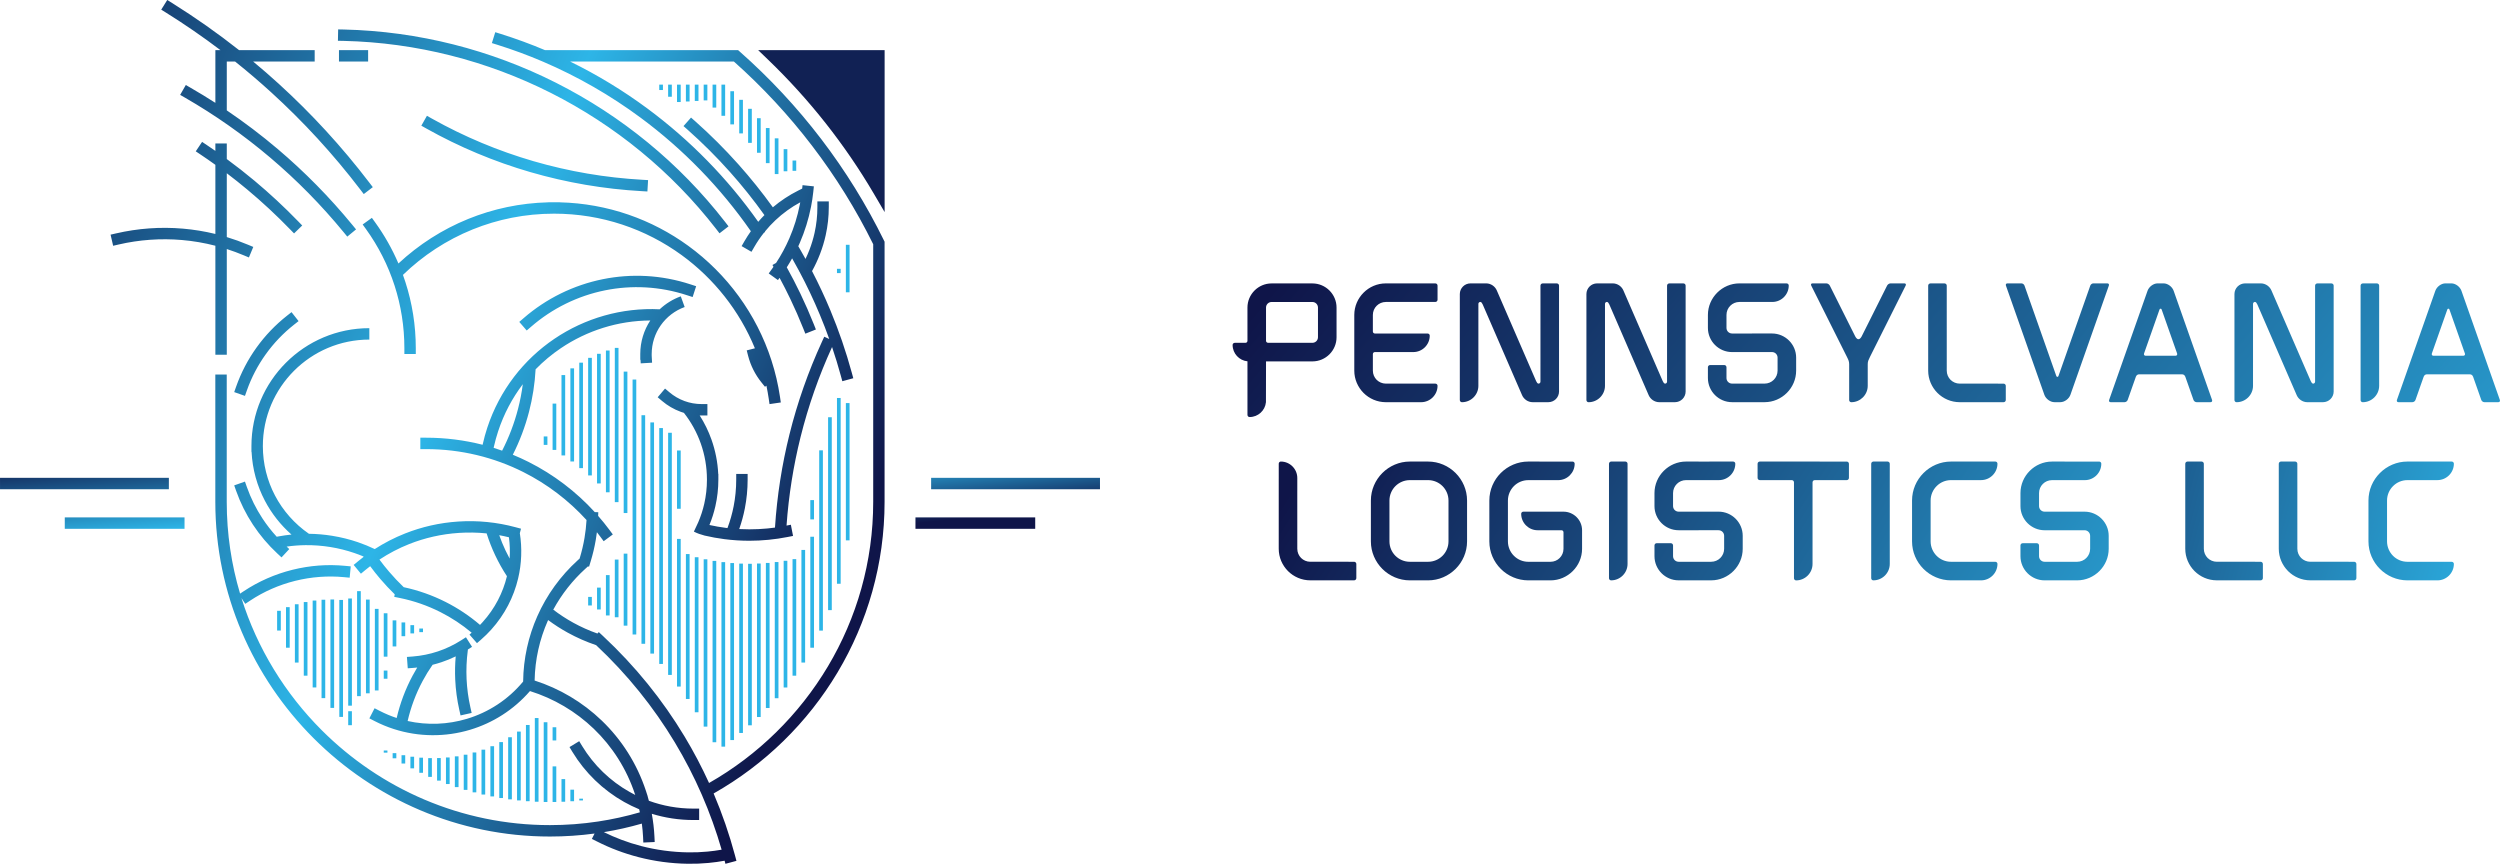 <?xml version="1.0" encoding="UTF-8"?>
<!DOCTYPE svg PUBLIC "-//W3C//DTD SVG 1.1//EN" "http://www.w3.org/Graphics/SVG/1.1/DTD/svg11.dtd">
<!-- Creator: CorelDRAW 2020 (64-Bit) -->
<svg xmlns="http://www.w3.org/2000/svg" xml:space="preserve" width="136.9mm" height="47.3mm" version="1.1" style="shape-rendering:geometricPrecision; text-rendering:geometricPrecision; image-rendering:optimizeQuality; fill-rule:evenodd; clip-rule:evenodd"
viewBox="0 0 15359.22 5306.8"
 xmlns:xlink="http://www.w3.org/1999/xlink"
 xmlns:xodm="http://www.corel.com/coreldraw/odm/2003">
 <defs>
  <style type="text/css">
   <![CDATA[
    .fil6 {fill:#112154}
    .fil5 {fill:#2DB5E7;fill-rule:nonzero}
    .fil2 {fill:url(#id0)}
    .fil3 {fill:url(#id1)}
    .fil0 {fill:url(#id2)}
    .fil4 {fill:url(#id3)}
    .fil1 {fill:url(#id4)}
   ]]>
  </style>
  <linearGradient id="id0" gradientUnits="userSpaceOnUse" x1="15443.83" y1="4692.63" x2="9586.34" y2="-296.77">
   <stop offset="0" style="stop-opacity:1; stop-color:#2DB5E7"/>
   <stop offset="1" style="stop-opacity:1; stop-color:#0F1549"/>
  </linearGradient>
  <linearGradient id="id1" gradientUnits="userSpaceOnUse" x1="5123.79" y1="3632.98" x2="-356.19" y2="1235.64">
   <stop offset="0" style="stop-opacity:1; stop-color:#0F1549"/>
   <stop offset="0.451" style="stop-opacity:1; stop-color:#2DB5E7"/>
   <stop offset="1" style="stop-opacity:1; stop-color:#112154"/>
  </linearGradient>
  <linearGradient id="id2" gradientUnits="userSpaceOnUse" xlink:href="#id0" x1="15502.44" y1="3449.02" x2="11581.98" y2="2438.3">
  </linearGradient>
  <linearGradient id="id3" gradientUnits="userSpaceOnUse" xlink:href="#id1" x1="2463.83" y1="3515.9" x2="2380.74" y2="2642.69">
  </linearGradient>
  <linearGradient id="id4" gradientUnits="userSpaceOnUse" xlink:href="#id0" x1="13468.74" y1="4732.07" x2="8718.29" y2="1751.94">
  </linearGradient>
 </defs>
 <g id="Слой_x0020_1">
  <g id="_1936352746288">
   <path class="fil0" d="M14790.56 3565.6l184.54 0c55.33,0 100.81,-45.43 100.81,-100.92l0 -0.35c-0.18,-7.16 -6.05,-12.8 -13.25,-12.8l-140.78 0 -131.31 -0.04c-34.58,0 -65.99,-14.11 -88.52,-36.64 -22.62,-22.83 -36.79,-54.3 -36.79,-88.79l0 -250.84c0,-34.48 14.17,-65.94 36.79,-88.58 22.53,-22.73 53.94,-36.84 88.52,-36.84l131.31 -0.06 53.22 0c55.33,0 100.81,-45.42 100.81,-100.91l0 -0.35c-0.18,-7.17 -6.05,-12.8 -13.25,-12.8l-140.78 0 -83.02 0 -48.29 0c-65.67,0 -125.58,27 -169,70.48 -43.43,43.21 -70.42,103.17 -70.42,169.05l0 250.84c0,65.9 26.99,125.87 70.31,169.19 43.53,43.36 103.44,70.36 169.11,70.36zm-935.87 -0.17l-9.11 0 -226.06 0c-53.34,0 -101.88,-21.82 -136.95,-56.88 -35.07,-35.4 -56.89,-83.79 -56.89,-136.97l0 -479 0 -14.34 0 -28.99c0,-7.33 6.14,-13.58 13.68,-13.58l86.74 0c7.55,0 13.64,6.25 13.64,13.58l0 28.99 0.06 493.34c0,22.03 8.94,42.03 23.27,56.47 14.5,14.28 34.53,23.27 56.47,23.27l235.17 0 0 0.06 34.21 0c7.33,0 13.59,6.15 13.59,13.7l0 86.74c0,7.54 -6.26,13.62 -13.59,13.62l-34.21 0zm574.49 0l-9.12 0 -226.05 0c-53.35,0 -101.88,-21.82 -136.97,-56.88 -35.07,-35.4 -56.88,-83.79 -56.88,-136.97l0 -479 0 -14.34 0 -28.99c0,-7.33 6.13,-13.58 13.68,-13.58l86.74 0c7.55,0 13.64,6.25 13.64,13.58l0 28.99 0.06 493.34c0,22.03 8.94,42.03 23.27,56.47 14.5,14.28 34.53,23.27 56.47,23.27l235.17 0 0 0.06 34.2 0c7.34,0 13.59,6.15 13.59,13.7l0 86.74c0,7.54 -6.25,13.62 -13.59,13.62l-34.2 0z"/>
   <path class="fil1" d="M12258.9 2835.67l-0.34 0 -140.78 0 -83 0 -48.3 0c-65.66,0 -125.57,27.03 -169.02,70.49 -43.41,43.19 -70.39,103.15 -70.39,169.05l0 250.86c0,65.87 26.98,125.84 70.3,169.18 43.54,43.35 103.45,70.35 169.11,70.35l48.3 0 136.24 0c55.33,0 100.81,-45.43 100.81,-100.91 0,-7.33 -5.94,-13.16 -13.26,-13.16l-140.78 0 -131.3 -0.04c-34.58,0 -66,-14.13 -88.51,-36.64 -22.64,-22.84 -36.79,-54.29 -36.79,-88.77l0 -250.86c0,-34.48 14.15,-65.95 36.79,-88.57 22.51,-22.74 53.93,-36.84 88.51,-36.84l131.3 -0.06 53.24 0c55.33,0 100.81,-45.44 100.81,-100.92 0,-7.21 -5.74,-12.98 -12.92,-13.16zm-661.96 0l-0.35 0 -86.75 0 -0.35 0c-7.37,0.19 -13.33,6.4 -13.33,13.6l0 703.01c0,7.33 5.88,13.26 13.19,13.26 55.49,0 100.86,-45.47 100.86,-100.79l0 -615.48c0,-7.2 -5.91,-13.41 -13.28,-13.6zm-785.15 0l-0.36 0c-7.44,0.18 -13.35,6.26 -13.35,13.7l0 86.73c0,7.56 6.09,13.65 13.71,13.65l104.35 0 67.82 0 24.1 0c7.53,0 13.62,6.1 13.62,13.63l0 26.49 0 66.05 0 496.58c0,7.33 5.82,13.26 13.15,13.26 55.49,0 100.9,-45.47 100.9,-100.79l0 -409.05 0 -66.05 0 -26.49c0,-7.53 6.1,-13.63 13.63,-13.63l91.92 0 0 0.06 104.35 0c7.6,0 13.68,-6.15 13.68,-13.71l0 -86.73c0,-7.55 -6.08,-13.62 -13.68,-13.62l-533.84 -0.08zm-376.11 0l-77.21 0c-53.15,0 -101.51,21.82 -136.91,57.17 -35.14,35.2 -56.93,83.55 -56.93,136.7l0 79.89c0,40.78 16.68,77.88 43.51,104.72 26.83,26.84 63.95,43.54 104.74,43.54l122.8 0 0 -0.04 122.77 0c9.38,0 18,3.87 24.13,10.02 6.15,6.13 10.02,14.75 10.02,24.13l0 79.9c0,22.03 -8.87,42.01 -23.43,56.5 -14.28,14.35 -34.28,23.24 -56.31,23.24l-199.98 0c-9.38,0 -17.98,-3.88 -24.13,-10.02 -6.14,-6.15 -10.03,-14.76 -10.03,-24.16l0 -25.48 0 -40.73c0,-7.54 -6.02,-13.62 -13.68,-13.62l-86.74 0c-7.65,0 -13.68,6.08 -13.68,13.62l0 40.73 0 25.48c0,40.78 16.68,77.93 43.51,104.73 26.83,26.83 63.95,43.54 104.74,43.54l199.98 0c53.12,0 101.51,-21.82 136.89,-57.17 35.14,-35.16 56.96,-83.55 56.96,-136.66l0 -79.9c0,-40.79 -16.71,-77.91 -43.54,-104.74 -26.81,-26.84 -63.95,-43.52 -104.72,-43.52l-122.77 0 0 0.04 -122.8 0c-9.38,0 -17.98,-3.87 -24.13,-10.01 -6.14,-6.15 -10.03,-14.8 -10.03,-24.14l0 -79.89c0,-22.03 8.9,-42.05 23.44,-56.51 14.27,-14.35 34.26,-23.22 56.31,-23.22l77.21 0 124.78 0c55.31,0 100.78,-45.36 100.78,-100.87 0,-7.33 -5.94,-13.18 -13.25,-13.18l-212.31 0.06 0 -0.13zm-449.73 0l-0.35 0 -86.76 0 -0.34 0c-7.39,0.19 -13.34,6.4 -13.34,13.6l0 703.01c0,7.33 5.86,13.26 13.17,13.26 55.52,0 100.88,-45.47 100.88,-100.79l0 -615.48c0,-7.2 -5.9,-13.41 -13.27,-13.6zm-528.24 0l-68.21 0c-65.67,0 -125.58,27.03 -169.12,70.38 -43.31,43.31 -70.3,103.26 -70.3,169.17l0 250.86c0,65.87 26.99,125.84 70.4,169.06 43.44,43.46 103.35,70.46 169.02,70.46l136.39 0c53.16,0 101.51,-21.83 136.91,-57.17 35.15,-35.16 56.97,-83.56 56.97,-136.66l0 -114.07c0,-62.75 -51.46,-114.11 -114.19,-114.11l-83.35 0 -41.96 0 -121.34 0c-7.32,0 -13.25,5.8 -13.25,13.14 0,55.5 45.47,100.93 100.82,100.93l33.77 0.04 41.96 0 50.05 0 21.15 0c6.72,0 12.2,5.49 12.2,12.29l0 24.07 0 77.72c0,22.03 -8.87,42.01 -23.43,56.5 -14.26,14.34 -34.28,23.22 -56.31,23.22l-136.39 0c-34.59,0 -66.01,-14.13 -88.51,-36.86 -22.65,-22.63 -36.8,-54.08 -36.8,-88.55l0 -250.86c0,-34.48 14.15,-65.95 36.8,-88.8 22.49,-22.51 53.92,-36.61 88.51,-36.61l68.21 0 115.77 0c55.32,0 100.82,-45.36 100.82,-100.87 0,-7.33 -5.94,-13.18 -13.26,-13.18l-203.33 0.06 0 -0.13zm-683.95 0l-111.97 0c-65.71,0 -125.53,27.03 -169.18,70.54 -43.31,43.41 -70.31,103.27 -70.31,169.01l0 250.86c0,65.71 27,125.57 70.52,169.21 43.43,43.32 103.25,70.31 168.96,70.31l111.97 0c65.71,0 125.51,-26.99 169.17,-70.51 43.32,-43.44 70.3,-103.3 70.3,-169.01l0 -250.86c0,-65.73 -26.98,-125.6 -70.51,-169.22 -43.44,-43.3 -103.24,-70.32 -168.95,-70.32zm-904.43 0l-0.34 0c-7.17,0.18 -12.8,6.08 -12.8,13.26l0 90.17 -0.06 1.38 0 431.11c0,53.17 21.82,101.57 56.88,136.97 35.08,35.05 83.63,56.87 136.95,56.87l226.08 0 9.1 0 34.22 0c7.32,0 13.56,-6.08 13.56,-13.62l0 -86.74c0,-7.55 -6.25,-13.69 -13.56,-13.69l-34.22 0 0 -0.04 -235.18 0c-21.93,0 -41.96,-9.03 -56.46,-23.28 -14.34,-14.45 -23.27,-34.43 -23.27,-56.47l-0.06 -356.08 0.06 0 0 -25.8 0 -29.26 0 -23.98c0,-55.33 -45.42,-100.81 -100.92,-100.81zm4814.88 422.08l-122.78 0c-40.77,0 -77.88,-16.72 -104.72,-43.54 -26.84,-26.84 -43.54,-63.95 -43.54,-104.73l0 -79.88c0,-53.15 21.82,-101.51 56.96,-136.71 35.41,-35.34 83.77,-57.17 136.89,-57.17l77.2 0 0 0.11 212.34 -0.06c7.34,0 13.27,5.88 13.27,13.22 0,55.48 -45.49,100.84 -100.83,100.84l-124.78 0 -77.2 0c-22.03,0 -42.03,8.91 -56.28,23.22 -14.56,14.5 -23.46,34.51 -23.46,56.55l0 79.88c0,9.36 3.89,17.98 10.04,24.13 6.14,6.14 14.76,10.03 24.11,10.03l122.78 0 0 -0.06 122.81 0c40.77,0 77.9,16.69 104.72,43.53 26.84,26.83 43.54,63.94 43.54,104.74l0 79.9c0,53.1 -21.82,101.5 -56.96,136.66 -35.4,35.34 -83.76,57.17 -136.91,57.17l-199.98 0c-40.77,0 -77.88,-16.72 -104.72,-43.54 -26.84,-26.84 -43.54,-63.95 -43.54,-104.73l0 -25.49 0 -40.71c0,-7.55 6.04,-13.63 13.68,-13.63l86.75 0c7.64,0 13.69,6.08 13.69,13.63l0 40.71 0 25.49c0,9.39 3.89,18.01 10.04,24.16 6.14,6.13 14.76,10.01 24.11,10.01l199.98 0c22.05,0 42.04,-8.89 56.31,-23.22 14.54,-14.5 23.46,-34.47 23.46,-56.5l0 -79.9c0,-9.38 -3.9,-18.01 -10.05,-24.14 -6.15,-6.15 -14.75,-10.02 -24.11,-10.02l-122.81 0 0 0.06zm-3785.09 68.33l0 -250.86c0,-34.58 -14.05,-66.05 -36.69,-88.72 -22.66,-22.63 -54.13,-36.69 -88.67,-36.69l-111.97 0c-34.59,0 -66,14.06 -88.69,36.69 -22.61,22.67 -36.69,54.14 -36.69,88.72l0 250.86c0,34.58 14.08,66.05 36.69,88.71 22.69,22.63 54.1,36.7 88.69,36.7l111.97 0c34.53,0 66,-14.07 88.67,-36.7 22.64,-22.66 36.69,-54.13 36.69,-88.71l0 0z"/>
   <path class="fil2" d="M8460.6 2163.04l222.5 0c55.33,0 100.81,-45.36 100.81,-100.85 0,-7.34 -5.92,-13.21 -13.26,-13.21l-306.06 0 -17.89 0c-6.73,0 -12.23,-5.5 -12.23,-12.29l0 -30.43 0 -71.34c0,-22.03 8.94,-42.03 23.38,-56.35 14.39,-14.39 34.43,-23.38 56.37,-23.38l304.02 -0.06c7.54,0 13.62,-6.08 13.62,-13.63l0 -86.79c0,-7.54 -6.08,-13.63 -13.62,-13.63l-304.02 0c-53.34,0 -101.88,21.82 -136.97,57.11 -35.06,35.2 -56.89,83.56 -56.89,136.74l0 342.22c0,53.18 21.83,101.56 56.89,136.95 35.08,35.07 83.63,56.88 136.97,56.88l95.1 0 121.74 0c55.33,0 100.81,-45.35 100.81,-100.84 0,-7.34 -5.92,-13.21 -13.25,-13.21l-162.49 0 0 -0.06 -141.9 0c-21.93,0 -41.97,-8.99 -56.47,-23.27 -14.34,-14.44 -23.28,-34.43 -23.28,-56.47l0 -67.24 0 -34.53c0,-6.79 5.5,-12.29 12.23,-12.29l13.91 0 0 -0.06zm6600.08 -422.02l-36.96 0c-25.16,0 -52.8,20.32 -61.64,45.47l-236.07 670.76c-2.6,7.39 1.34,13.58 8.89,13.58l86.74 0c7.55,0 15.83,-6.18 18.42,-13.58l41.38 -117.56 0.06 0 8.45 -24.09 0.45 -1.23c4.62,-11.85 12.97,-14.38 20.14,-14.55l0.7 0 21.18 0 109.8 0 109.8 0 21.17 0 0.68 0c7.18,0.17 15.52,2.7 20.15,14.55l0.44 1.23 8.46 24.09 0.04 0 41.39 117.56c2.58,7.39 10.88,13.58 18.42,13.58l86.75 0c7.53,0 11.47,-6.18 8.89,-13.58l-236.09 -670.76c-8.83,-25.15 -36.47,-45.47 -61.64,-45.47zm-1768.16 0l-36.96 0c-25.16,0 -52.81,20.32 -61.64,45.47l-236.08 670.76c-2.59,7.39 1.35,13.58 8.89,13.58l86.74 0c7.55,0 15.84,-6.18 18.42,-13.58l41.39 -117.56 0.06 0 8.45 -24.09 0.44 -1.23c4.63,-11.85 12.97,-14.38 20.15,-14.55l0.7 0 21.18 0 109.79 0 109.8 0 21.17 0 0.7 0c7.17,0.17 15.52,2.7 20.15,14.55l0.44 1.23 8.46 24.09 0.06 0 41.37 117.56c2.59,7.39 10.89,13.58 18.42,13.58l86.75 0c7.54,0 11.48,-6.18 8.9,-13.58l-236.09 -670.76c-8.84,-25.15 -36.47,-45.47 -61.64,-45.47zm-344.84 0l-87.44 0c-7.44,0.2 -15.52,6.32 -18.07,13.59l-195.56 555.57c-1.13,2.96 -3.13,5.33 -6.57,5.33 -3.44,0 -5.44,-2.37 -6.57,-5.33l-195.56 -555.57c-2.55,-7.27 -10.64,-13.38 -18.07,-13.59l-87.44 0c-7.32,0.2 -11.08,6.32 -8.55,13.59l236.09 670.75c8.84,25.16 36.49,45.47 61.63,45.47l18.49 0 18.48 0c25.15,0 52.8,-20.31 61.63,-45.47l236.09 -670.75c2.55,-7.27 -1.22,-13.38 -8.54,-13.59zm-5374.88 378.04l0 0.35c0,52.26 40.31,95.58 91.21,100.41l0 75.17 0 162.87 0 13.13 0 77.97c0,7.32 5.82,13.25 13.15,13.25 52.26,0 95.59,-40.31 100.42,-91.22 0,-83.55 0.48,-167.11 0.48,-250.67l66.12 0 62.65 0 37.89 0 86.4 0 31.95 0c40.79,0 77.91,-16.71 104.74,-43.54 26.83,-26.83 43.53,-63.94 43.53,-104.72l0 -182.54c0,-40.78 -16.71,-77.91 -43.53,-104.73 -26.84,-26.83 -63.95,-43.53 -104.74,-43.53l-31.95 0 -86.4 0 -14.13 0 -86.41 0 -31.95 0c-40.79,0 -77.91,16.71 -104.73,43.53 -26.84,26.83 -43.54,63.95 -43.54,104.73l0 142.82 0.06 61.64c0,6.79 -5.49,12.29 -12.23,12.29l-20.31 0 -45.42 0c-7.2,0 -13.07,5.63 -13.26,12.8zm371.92 -12.86l86.4 0 31.95 0c9.39,0 18,-3.88 24.14,-10.02 6.15,-6.15 10.02,-14.76 10.02,-24.13l0 -182.54c0,-9.37 -3.87,-18 -10.02,-24.13 -6.15,-6.15 -14.75,-10.02 -24.14,-10.02l-31.95 0 -86.4 0 -14.13 0 -86.41 0 -31.95 0c-9.37,0 -18,3.87 -24.14,10.02 -6.13,6.14 -10.02,14.76 -10.02,24.13l0 142.82 0 31.03 0 30.38c0,6.8 5.5,12.29 12.23,12.29l20.32 0 33.57 0.17 62.65 0 37.89 0zm5897.23 264.1c0,55.33 -45.42,100.81 -100.91,100.81 -7.34,0 -13.15,-5.94 -13.15,-13.25l0 -294.77 0 -356.62c0,-17.93 7.54,-34.48 19.23,-46.16 11.69,-11.7 28.24,-19.24 46.18,-19.24l48.7 0 6.57 0 42.13 0c13.95,0 27.96,5.02 39.05,12.55l0.48 0.43c10.46,7.28 19.61,18.05 24.79,30.17l139.58 321.8 99.19 228.61c0.98,2.15 2,4.53 2.96,6.73 3.83,8.29 7.98,15.03 13.96,15.52l1.94 0c5.98,-0.59 10.66,-5.72 10.66,-11.8l0 -14.01c0,-158.66 0.06,-317.33 0.06,-475.94l0 -100.31c0,-7.34 6.15,-13.58 13.69,-13.58l86.74 0c7.55,0 13.63,6.24 13.63,13.58l0 100.31 0 193.85 0 356.62c0,17.94 -7.54,34.48 -19.23,46.16 -11.69,11.7 -28.24,19.23 -46.18,19.23l-48.7 0 -6.57 0 -42.13 0c-13.95,0 -27.96,-5 -39.05,-12.54l-0.48 -0.43c-10.46,-7.28 -19.61,-18.05 -24.79,-30.17l-139.58 -321.82 -99.19 -228.59c-0.98,-2.15 -2,-4.52 -2.96,-6.73 -3.83,-8.29 -7.98,-15.03 -13.96,-15.52l-1.94 0c-5.98,0.59 -10.66,5.72 -10.66,11.8l0 14.01c0,163.13 -0.06,326.21 -0.06,489.3zm674.58 -629.06l86.74 0c7.55,0 13.63,6.24 13.63,13.58l0 615.48c0,55.33 -45.37,100.81 -100.86,100.81 -7.32,0 -13.21,-5.94 -13.21,-13.25l0 -703.04c0,-7.34 6.15,-13.58 13.7,-13.58zm525.67 444.46l72.2 0 19.81 0c7.38,0 12.24,-6.46 9.59,-13.95l-7.76 -22.03 -87.28 -248.05c-1.13,-2.95 -3.12,-5.34 -6.56,-5.34 -3.46,0 -5.44,2.39 -6.57,5.34l-87.29 248.05 -7.75 22.03c-2.64,7.48 2.21,13.95 9.59,13.95l19.81 0 72.21 0zm-5181.65 184.59c0,55.33 -45.42,100.81 -100.91,100.81 -7.34,0 -13.15,-5.94 -13.15,-13.25l0 -294.77 0 -356.62c0,-17.93 7.54,-34.48 19.23,-46.16 11.69,-11.7 28.24,-19.24 46.18,-19.24l48.7 0 6.57 0 42.13 0c13.95,0 27.96,5.02 39.05,12.55l0.48 0.43c10.46,7.28 19.61,18.05 24.77,30.17l139.6 321.8 99.19 228.61c0.98,2.15 2,4.53 2.95,6.73 3.84,8.29 7.99,15.03 13.97,15.52l1.94 0c5.97,-0.59 10.66,-5.72 10.66,-11.8l0 -14.01c0,-158.66 0.06,-317.33 0.06,-475.94l0 -100.31c0,-7.34 6.15,-13.58 13.69,-13.58l86.74 0c7.55,0 13.63,6.24 13.63,13.58l0 100.31 0 193.85 0 356.62c0,17.94 -7.55,34.48 -19.23,46.16 -11.7,11.7 -28.24,19.23 -46.18,19.23l-48.7 0 -6.57 0 -42.13 0c-13.95,0 -27.96,-5 -39.05,-12.54l-0.48 -0.43c-10.46,-7.28 -19.62,-18.05 -24.79,-30.17l-139.58 -321.82 -99.19 -228.59c-0.98,-2.15 -2,-4.52 -2.96,-6.73 -3.83,-8.29 -7.98,-15.03 -13.96,-15.52l-1.94 0c-5.98,0.59 -10.66,5.72 -10.66,11.8l0 14.01c0,163.13 -0.06,326.21 -0.06,489.3zm3413.48 -184.59l-72.19 0 -19.84 0c-7.38,0 -12.23,-6.46 -9.59,-13.95l7.76 -22.03 87.28 -248.05c1.13,-2.95 3.13,-5.34 6.57,-5.34 3.44,0 5.44,2.39 6.57,5.34l87.28 248.05 7.75 22.03c2.65,7.48 -2.21,13.95 -9.58,13.95l-19.82 0 -72.2 0zm-998.81 285.27l-9.11 0 -226.06 0c-53.34,0 -101.88,-21.81 -136.95,-56.88 -35.07,-35.4 -56.88,-83.77 -56.88,-136.95l0 -479.01 0 -14.34 0 -28.98c0,-7.34 6.13,-13.58 13.68,-13.58l86.74 0c7.55,0 13.63,6.24 13.63,13.58l0 28.98 0.04 493.35c0,22.03 8.94,42.03 23.28,56.47 14.5,14.28 34.53,23.27 56.47,23.27l235.17 0 0 0.06 34.21 0c7.34,0 13.58,6.14 13.58,13.69l0 86.74c0,7.54 -6.24,13.62 -13.58,13.62l-34.21 0zm-927.85 -277.57l-219.49 -438.5c-3.71,-7.6 -0.76,-13.73 6.79,-13.73l86.74 0c7.54,0 16.69,6.14 20.53,13.73l137.71 275.15 0.06 0 17.24 34.48 0.31 0.65 0.33 0.64c3.5,6.73 10.34,18.16 20.19,18.16 9.86,0 16.71,-11.43 20.22,-18.16l0.33 -0.64 0.31 -0.65 17.24 -34.48 0.06 0 137.71 -275.15c3.81,-7.6 12.99,-13.73 20.52,-13.73l86.75 0c7.54,0 10.56,6.19 6.79,13.73 -73.16,146.18 -146.32,292.34 -219.49,438.5 -8.46,17.63 -13.41,26.3 -13.41,44.24l0 132.65c0,55.28 -45.42,100.81 -100.92,100.81 -7.33,0 -13.14,-5.94 -13.14,-13.25l0 -220.2c0,-17.94 -4.75,-26.61 -13.36,-44.24zm-583.43 -30.33l-122.78 0c-40.79,0 -77.91,-16.71 -104.73,-43.53 -26.83,-26.84 -43.53,-63.95 -43.53,-104.74l0 -79.89c0,-53.12 21.81,-101.5 56.94,-136.69 35.4,-35.34 83.77,-57.16 136.9,-57.16l77.21 0 0 0.11 212.31 -0.04c7.34,0 13.26,5.87 13.26,13.18 0,55.49 -45.47,100.86 -100.81,100.86l-124.77 0 -77.21 0c-22.03,0 -42.03,8.89 -56.29,23.21 -14.56,14.5 -23.45,34.49 -23.45,56.52l0 79.89c0,9.39 3.88,18 10.02,24.14 6.15,6.15 14.78,10.02 24.14,10.02l122.78 0 0 -0.06 122.78 0c40.77,0 77.91,16.71 104.73,43.53 26.83,26.83 43.53,63.96 43.53,104.74l0 79.9c0,53.12 -21.81,101.49 -56.95,136.67 -35.4,35.34 -83.77,57.16 -136.89,57.16l-200 0c-40.79,0 -77.91,-16.71 -104.73,-43.53 -26.83,-26.83 -43.53,-63.95 -43.53,-104.73l0 -25.48 0 -40.74c0,-7.55 6.02,-13.63 13.68,-13.63l86.74 0c7.65,0 13.69,6.08 13.69,13.63l0 40.74 0 25.48c0,9.37 3.88,18 10.02,24.14 6.15,6.13 14.78,10.02 24.14,10.02l200 0c22.02,0 42.01,-8.9 56.29,-23.22 14.54,-14.5 23.44,-34.48 23.44,-56.51l0 -79.9c0,-9.38 -3.87,-18.01 -10.02,-24.14 -6.14,-6.15 -14.76,-10.02 -24.13,-10.02l-122.78 0 0 0.06zm-1681.22 207.21c0,55.33 -45.42,100.81 -100.91,100.81 -7.32,0 -13.14,-5.94 -13.14,-13.25l0 -294.77 0 -356.62c0,-17.93 7.54,-34.48 19.23,-46.16 11.69,-11.7 28.23,-19.24 46.18,-19.24l48.69 0 6.57 0 42.13 0c13.96,0 27.97,5.02 39.08,12.55l0.47 0.43c10.46,7.28 19.62,18.05 24.78,30.17l139.59 321.8 99.2 228.61c0.95,2.15 1.97,4.53 2.95,6.73 3.84,8.29 7.97,15.03 13.96,15.52l1.94 0c5.98,-0.59 10.66,-5.72 10.66,-11.8l0 -14.01c0,-158.66 0.06,-317.33 0.06,-475.94l0 -100.31c0,-7.34 6.15,-13.58 13.7,-13.58l86.74 0c7.54,0 13.62,6.24 13.62,13.58l0 100.31 0 193.85 0 356.62c0,17.94 -7.54,34.48 -19.22,46.16 -11.7,11.7 -28.24,19.23 -46.18,19.23l-48.71 0 -6.56 0 -42.14 0c-13.95,0 -27.96,-5 -39.05,-12.54l-0.48 -0.43c-10.46,-7.28 -19.61,-18.05 -24.78,-30.17l-139.6 -321.82 -99.18 -228.59c-0.98,-2.15 -2,-4.52 -2.96,-6.73 -3.83,-8.29 -7.98,-15.03 -13.96,-15.52l-1.94 0c-5.97,0.59 -10.67,5.72 -10.67,11.8l0 14.01c0,163.13 -0.06,326.21 -0.06,489.3l0 0z"/>
  </g>
  <g id="_1936352746192">
   <path class="fil3" d="M3290.51 2269.11c-4.82,89.25 -18.56,176.39 -40.32,260.47 -23.92,92.38 -57.54,180.88 -99.75,264.26 32.83,13.47 65.04,28.16 96.56,44.01 154.04,77.41 291.86,182.37 406.94,308.34l21.68 0.84 -0.88 22.43c24.21,27.72 47.36,56.33 69.35,85.91l20.82 28.07 -56.15 41.63 -20.83 -28.08c-6.81,-9.14 -13.75,-18.22 -20.79,-27.18 -1.93,15.58 -4.2,31.08 -6.83,46.44 -7.52,44.41 -17.97,88.48 -31.19,131.89l-10.14 33.42 -6.6 -2.02 -16.31 14.85c-78.91,71.78 -145.74,156.62 -197.02,251.14 38.59,29.53 79.63,56.4 122.89,80.22 46.73,25.76 96.31,48.07 148.4,66.47l8.35 -8.95 25.61 23.83c199.84,186.21 367.01,394.36 501.13,617.15 56.01,92.99 106.25,188.57 150.74,286.18 300.77,-171.32 553.09,-418.97 730.19,-716.14 176.66,-296.43 278.34,-642.3 278.34,-1010.91l0 -1582.95c-105.43,-213.66 -231.16,-415.8 -374.73,-603.79 -143.55,-187.98 -304.73,-361.64 -481.03,-518.49l-1006.03 0c167.25,81.86 325.93,178.58 474.35,288.37 262.39,194.2 492.58,429.42 681.08,696.16 12.22,-14.2 24.88,-27.96 38.04,-41.29 -66.4,-92.93 -137.49,-181.84 -212.9,-266.28 -80.9,-90.62 -167.12,-176.59 -258.13,-257.41l-26.15 -23.16 46.29 -52.3 26.15 23.13c92.92,82.5 181.06,170.42 263.88,263.16 75.67,84.76 146.73,173.2 212.65,264.97 47.33,-40 99.57,-74.56 155.67,-102.72l24.5 -12.23 2.24 -21.07 69.56 7.39 -3.68 34.78c-1.8,16.22 -3.75,31.39 -5.87,45.47 -2.26,14.88 -4.9,29.97 -7.86,45.19 -14.94,76.35 -38.1,150.23 -68.53,220.55 -3.15,7.32 -6.38,14.59 -9.7,21.78l16.99 29.54c9.27,16.07 18.39,32.21 27.38,48.43 8.86,-18.41 16.93,-36.97 24.1,-55.68 13.03,-33.84 23.62,-68.84 31.59,-104.68 5.63,-25.45 9.99,-51.64 12.92,-78.48 2.82,-25.71 4.26,-52.29 4.26,-79.66l0 -35.06 70.12 0 0 35.06c0,28.91 -1.65,57.96 -4.8,87.06 -3.16,28.84 -7.99,57.62 -14.32,86.15 -8.65,39.03 -20.27,77.3 -34.6,114.5 -14.09,36.79 -30.58,72.02 -49.19,105.52 40.92,78.69 78.55,159.15 112.72,241.15 51.58,123.68 95.64,251.71 131.59,383.44l9.15 33.69 -67.37 18.35 -9.18 -33.7c-16.2,-59.42 -34.19,-118.21 -53.88,-176.36 -80.79,176.44 -145.97,361.72 -193.76,553.94 -43.68,175.8 -72.75,357.26 -85.93,543.04l26.6 -5.17 13.42 68.73 -34.36 6.72c-37.53,7.44 -76.36,13.16 -116.31,17.08 -39.56,3.85 -78.88,5.83 -117.79,5.83 -51.1,0 -102.23,-3.33 -153.02,-9.83 -41.42,-5.28 -82.13,-12.67 -121.99,-22.02 -23.54,-6.31 -44.53,-13.21 -65.77,-24.32l26.9 -57.62c15.59,-36.34 28.01,-74.41 36.97,-113.8 10.73,-47.27 16.38,-96.78 16.38,-147.94 0,-78.05 -13.37,-152.86 -37.95,-222.22 -24.28,-68.54 -59.46,-131.88 -103.43,-187.93 -6.98,-2.12 -13.84,-4.4 -20.63,-6.88 -41.93,-15.39 -80.44,-38.03 -113.91,-66.4l-26.7 -22.58 45.19 -53.43 26.7 22.6c27.24,23.08 58.61,41.52 92.83,54.05 32.82,12.02 68.42,18.6 105.65,18.6l35.07 0 0 70.13 -35.07 0c-4.11,0 -8.22,-0.08 -12.32,-0.21 29.53,46.36 54,96.22 72.63,148.79 23.53,66.37 37.79,137.03 41.26,210.41l0.82 0 0 35.07c0,55.8 -6.33,110.45 -18.33,163.29 -9.01,39.81 -21.31,78.4 -36.54,115.51 33.19,7.36 66.87,13.24 100.99,17.6l9.87 1.21c16.12,-42.88 28.89,-87.62 37.97,-133.84 10.37,-52.82 15.8,-107.6 15.8,-163.78l0 -35.07 70.15 0 0 35.07c0,60.46 -5.95,119.74 -17.2,177.2 -8.49,43.24 -20.09,85.49 -34.58,126.57 20.49,1.09 41.24,1.62 62.26,1.62 38.36,0 75.46,-1.76 111.24,-5.25 15.4,-1.53 30.83,-3.37 46.28,-5.53 12.82,-195.97 42.99,-387.17 88.92,-572 49.01,-197.21 116.09,-387.45 199.3,-568.83l14.53 -31.78 30.66 14.04c-17.97,-50.3 -37.25,-100.03 -57.76,-149.26 -38.02,-91.18 -80.15,-180.04 -126.14,-266.31l-2.38 -1.34 0.84 -1.5c-13.87,-25.94 -28.05,-51.61 -42.6,-77.07 -10.41,18.73 -21.35,37.1 -32.81,55.09 29.69,53.45 57.76,107.74 84.14,162.78 29.26,61.04 56.58,123.31 81.89,186.7l12.86 32.45 -64.9 25.74 -12.87 -32.45c-24.64,-61.73 -51.34,-122.55 -79.98,-182.31 -20.83,-43.47 -42.64,-86.28 -65.39,-128.38l-10.03 13.95 -56.69 -40.83 20.4 -28.34c2.93,-4.1 5.89,-8.26 8.76,-12.41l-6.28 -11.14 22.28 -12.59c31.48,-48.06 58.96,-98.98 81.97,-152.16 28.17,-65.15 49.76,-134.24 63.87,-206.31 0.9,-4.63 1.76,-9.33 2.64,-14.07 -55.5,29.91 -106.75,67.04 -152.47,110.15 -22.99,21.66 -44.57,44.87 -64.57,69.4l1.6 2.37 -7.74 5.28c-21.66,27.33 -41.39,56.28 -58.91,86.61l-17.52 30.27 -60.54 -35.03 17.51 -30.29c12.2,-21.07 25.32,-41.49 39.33,-61.28 -186.43,-267.84 -415.63,-503.69 -677.7,-697.62 -184.95,-136.86 -386.29,-252.89 -600.6,-344.56l-1.53 0 0 -0.65c-90.41,-38.61 -183.09,-72.88 -277.86,-102.58l-33.42 -10.39 20.81 -66.84 33.41 10.39c92.8,29.08 183.67,62.48 272.45,99.95l1186.22 0 10.09 8.91c183.82,162.31 351.5,342.29 500.38,537.24 147.75,193.52 277.14,402.1 385.54,623.08l3.71 7.55 0 1598.57c0,381.41 -105.39,739.57 -288.48,1046.8 -184.41,309.44 -447.8,567.05 -761.85,744.49 52.88,124.02 96.61,251.1 131.21,380.2l9.04 33.83 -67.65 18.07 -5.07 -18.89c-32.44,5.92 -65.41,10.47 -98.75,13.61 -41.74,3.97 -84.18,5.69 -127.15,5.04 -52.2,-0.77 -103.39,-4.61 -153.33,-11.33 -50.98,-6.82 -101.13,-16.72 -150.14,-29.41 -44.64,-11.57 -88.09,-25.37 -130.16,-41.25 -42.76,-16.11 -84.38,-34.53 -124.73,-54.97l-31.25 -15.74 16.6 -32.95c-89.84,12.11 -181.34,18.39 -274.18,18.39 -565.38,0 -1079.36,-231.3 -1451.96,-603.89 -372.59,-372.62 -603.88,-886.6 -603.88,-1451.98l0 -782.45 70.14 0 0 782.45c0,195.52 28.64,384.7 81.96,563.51l22.44 -14.85c44.97,-29.83 93.06,-56.19 143.91,-78.52 49.5,-21.78 101.52,-39.62 155.66,-53.1 53.8,-13.36 107.56,-21.92 160.84,-25.96 54.32,-4.07 108.59,-3.42 162.23,1.68l34.79 3.26 -6.57 69.59 -34.76 -3.29c-49.19,-4.68 -99.5,-5.22 -150.5,-1.39 -49.63,3.71 -99.57,11.68 -149.31,24.03 -50.34,12.55 -98.6,29.13 -144.46,49.24 -46.77,20.53 -91.3,44.98 -133.23,72.78l-29.18 19.32 -23.53 -35.55c97.18,309.61 268.55,587.16 493.02,811.66 359.92,359.92 856.36,583.32 1402.38,583.32 100.67,0 199.6,-7.58 296.12,-22.17 87.6,-13.24 173.14,-32.19 256.25,-56.4 -1.31,-6.22 -2.65,-12.42 -4.11,-18.68 -31.85,-13.23 -62.81,-28.31 -92.66,-45.12 -130.28,-73.31 -239.82,-179.48 -317.45,-307.24l-18.07 -29.87 59.71 -36.16 18.09 29.88c71.22,117.23 171.98,214.77 291.98,282.31 11.17,6.28 22.49,12.31 33.98,18.06l-0.77 -2.4c-52.26,-158.93 -140.97,-295.7 -253.75,-404.04 -111.15,-106.74 -245.82,-185.98 -392.12,-231.72 -100.46,115.82 -228.77,196.01 -367.5,237.72 -151.34,45.44 -315.31,45.17 -469.17,-4.49 -20.63,-6.66 -40.83,-14.1 -60.43,-22.27 -19.65,-8.17 -39.19,-17.26 -58.54,-27.25l-31.08 -16.02 32.05 -62.19 31.1 16.01c17.39,9 35.21,17.29 53.3,24.82 17.22,7.17 34.36,13.55 51.33,19.14 21,-90.11 53.75,-177.7 97.83,-260.14 9.04,-16.9 18.52,-33.57 28.51,-49.98 -7.74,0.88 -15.53,1.59 -23.29,2.2l-34.91 2.61 -5.21 -69.86 34.93 -2.61c52.87,-4.08 105.13,-14.56 155.47,-31.36 49.77,-16.63 97.8,-39.37 142.83,-68.13l29.45 -18.77 37.52 58.9 -25.29 16.1 -0.89 6.75c-7.64,58.21 -10.05,116.84 -7.37,175.14 2.68,58.53 10.56,116.75 23.44,173.92l7.67 34.11 -68.21 15.33 -7.66 -34.1c-13.78,-61.1 -22.19,-123.48 -25.09,-186.23 -2.15,-47.33 -1.21,-94.94 3,-142.45 -28.4,13.9 -57.56,25.78 -87.21,35.7 -18.12,6.04 -36.42,11.35 -54.87,15.95 -22.49,32.14 -42.9,65.43 -61.18,99.63 -41.68,77.95 -72.51,160.72 -92.07,245.83 121.07,26.99 246.66,21.83 364.03,-13.41 131.55,-39.55 252.73,-116.87 345.57,-229.02 1.68,-142.53 32.57,-278.1 86.94,-401.03 58.07,-131.34 143.01,-248.17 247.8,-343.48l12.18 -11.1 1.1 -3.69c12.16,-39.92 21.91,-81.04 29.04,-123.1 6.18,-36.43 10.34,-73.17 12.4,-109.98 -109.67,-120.39 -241.02,-220.64 -387.9,-294.46 -179.7,-90.3 -382.86,-141.2 -598.11,-141.2l-35.09 0 0 -70.12 35.09 0c119.9,0 236.35,15.09 347.59,43.46l1.19 -5.35c7.51,-33.42 16.6,-66.5 27.29,-99.06 76.31,-231.98 224.99,-419.84 412.7,-546.73 187.56,-126.78 414.17,-192.76 646.6,-181.12 37.02,-34.75 81.07,-62.12 129.71,-79.72l23.82 65.72c-59.97,21.73 -111.27,61.53 -147.22,112.77l0 0.13c-34.9,49.77 -55.4,110.52 -55.4,176.15l0 9.14 0.44 8.89 2.04 34.94 -69.84 4.1 -1.29 -21.98 -1.5 0 0 -35.08c0,-76.08 22.64,-147 61.49,-206.37 -197.85,1.09 -389.1,61.94 -549.68,170.5 -55.72,37.66 -107.74,81.08 -155.08,129.74zm-1021.43 -1147.09l21.26 27.77 -55.58 42.52 -21.22 -27.79c-166.79,-218.41 -350.48,-417.9 -548.01,-597.72 -71.95,-65.52 -145.68,-128.41 -221.1,-188.63l-51.18 0 0 300.07c108.02,73.06 212.57,152.26 313.11,237.51 164.15,139.23 317.96,294.9 458.89,466.61l22.2 26.97 -53.96 44.38 -22.19 -26.99c-137.99,-168.09 -288.89,-320.75 -450.15,-457.56 -165.03,-139.97 -340.66,-263.08 -524.16,-368.86l-30.29 -17.38 34.79 -60.55 30.26 17.38c51.1,29.46 101.58,60.2 151.36,92.21l0 -323.92 31.22 0c-108.38,-82.15 -219.91,-158.9 -334.18,-230.23l-29.68 -18.47 36.93 -59.35 29.68 18.46c141.81,88.51 279.26,185.1 411.63,289.59l464.51 0 0 70.12 -377.89 0c53.35,44.26 105.81,89.87 157.32,136.79 200.31,182.37 386.79,384.94 556.42,607.07zm-1539.93 380.07l-34.14 7.89 -15.75 -68.3 34.15 -7.88c133.17,-30.71 271.66,-41.1 410.53,-29.13 66.42,5.72 132.99,16.56 199.18,32.72l0 -424.74c-30.21,-21.71 -60.7,-42.87 -91.45,-63.46l-29.04 -19.43 38.89 -58.07 29.04 19.44c17.63,11.83 35.14,23.77 52.56,35.91l0 -45.72 70.14 0 0 95.85c58.12,42.66 115,87.2 170.55,133.57 92.95,77.64 182.64,160.87 268.48,249.51l24.37 25.06 -50.12 48.77 -24.4 -25.05c-83.88,-86.66 -171.81,-168.23 -263.25,-244.59 -41.25,-34.47 -83.15,-67.79 -125.62,-100.02l0 392.18c43.78,13.25 87.31,28.9 130.44,47.04l32.32 13.47 -26.9 64.67 -32.35 -13.47c-34.25,-14.38 -68.81,-27.12 -103.51,-38.28l0 649.26 -70.14 0 0 -669.58c-68.07,-17.6 -136.64,-29.2 -205.07,-35.11 -131.76,-11.35 -262.96,-1.57 -388.9,27.49zm3979.33 867.43l-8.67 6.93 -21.87 -27.27c-19.15,-23.78 -35.81,-49.6 -49.54,-76.98 -13.67,-27.14 -24.51,-55.85 -32.18,-85.55l-8.66 -33.93 50.26 -12.86c-94.52,-230.23 -251.71,-428.23 -450.33,-572.75 -219.93,-160.01 -490.74,-254.41 -783.65,-254.41 -177.03,0 -345.91,34.45 -500.3,96.99 -160.51,65 -305.44,160.31 -427.62,278.77l-0.46 0.45c5.34,14.78 10.45,29.66 15.26,44.66 41.37,128.26 63.68,264.85 63.68,406.4l0 35.08 -70.13 0 0 -35.08c0,-134.55 -21.09,-263.95 -60.11,-385.02 -40.48,-125.63 -100.23,-242.64 -175.76,-347.4l-20.42 -28.35 56.7 -40.82 20.41 28.34c56.29,78.09 104.25,162.56 142.65,252.08 124.33,-115.77 269.63,-209.25 429.53,-274.02 152.44,-61.77 318.12,-97.53 491.52,-101.79l0 -0.42 35.06 0 35.08 0 0 0.45c294.69,7.21 566.91,105.34 789.64,267.4 237.55,172.82 418.81,418.47 511.01,704.15 11.83,36.61 22.1,73.51 30.77,110.51 8.65,37.06 15.86,74.7 21.53,112.82l5.06 34.67 -69.29 10.11 -5.08 -34.66c-3.9,-26.41 -8.64,-52.6 -14.08,-78.51zm-1623.69 399.23c41.52,-80.87 74.5,-166.85 97.75,-256.73 12.77,-49.29 22.58,-99.83 29.28,-151.45 -64.54,85.05 -116.29,182.02 -151.51,289.09 -10.24,31.14 -18.79,62.12 -25.69,92.77l-1.96 9.04c17.54,5.42 34.9,11.2 52.13,17.28zm282.66 1040.68l-2.2 4.87c-49.7,112.41 -78.33,236.37 -80.8,366.76 153.66,49.29 295.08,133.25 412.31,245.84 120.84,116.08 215.87,262.58 271.86,432.79l10.8 33.3 -0.44 0.15c2.59,8.84 5.07,17.73 7.43,26.62 85.39,31.12 177.62,48.14 273.83,48.14l35.06 0 0 70.12 -35.06 0c-89.05,0 -174.99,-13.42 -255.89,-38.33 8.53,46.12 13.87,92.38 16.18,138.47l1.65 34.91 -69.85 3.3 -1.64 -34.91c-1.36,-27.07 -3.87,-54.26 -7.53,-81.51 -76.25,21.93 -154.14,39.54 -233.28,52.48 34.79,17.19 70.57,32.77 107.27,46.64 40.23,15.19 81.31,28.28 123.03,39.08 46.11,11.94 93.5,21.26 141.95,27.77 47.65,6.38 96.03,10.05 144.83,10.79 40.36,0.62 80.34,-1.03 119.8,-4.75 29.15,-2.78 58.06,-6.71 86.61,-11.72 -66.21,-229.05 -162.2,-451.07 -287.92,-659.84 -129.65,-215.37 -290.83,-416.61 -483.21,-596.81 -61.07,-20.58 -119.19,-46.28 -173.99,-76.48 -42.39,-23.32 -82.72,-49.34 -120.8,-77.67zm-413.62 121.38l-3.14 3.48 -0.43 -0.37 -19.98 17.5 -46.01 -52.6 13.35 -11.68c-58.7,-49.34 -122.95,-91.66 -191.2,-126.2 -78.93,-39.92 -163.13,-69.35 -250.24,-87.08l-34.24 -6.99 3.13 -15.35c-30.44,-29.64 -59.55,-60.66 -87.25,-92.99 -22.12,-25.8 -43.33,-52.48 -63.62,-79.96 -10.13,7.74 -20.08,15.7 -29.92,23.81l-26.96 22.33 -44.65 -53.96 26.97 -22.33c11.19,-9.27 22.57,-18.3 34.14,-27.11l-2.04 -2.98c-18.13,-7.56 -36.64,-14.54 -55.47,-20.96 -47.22,-16.09 -96.19,-28.44 -146.66,-36.56 -51.35,-8.28 -102.3,-12.03 -152.37,-11.51 -39.21,0.4 -78.04,3.41 -116.27,8.89l16.23 15.1 -47.68 51.25 -25.61 -23.83c-56.77,-52.66 -107.32,-112.33 -150.27,-177.69 -42.42,-64.52 -77.26,-134.28 -103.22,-207.89l-11.62 -33.03 66.03 -23.27 11.63 33.02c24.19,68.7 56.43,133.39 95.54,192.83 26.23,39.95 55.68,77.71 88,112.96l13.51 -2.48c25.4,-4.67 51.13,-8.32 77.14,-10.95 -66.34,-58.43 -121.95,-128.83 -163.42,-207.86 -47.59,-90.78 -76.57,-192.74 -81.73,-300.79l-0.85 0 0 -35.06c0,-200.02 81.09,-381.12 212.17,-512.2 131.09,-131.08 312.2,-212.16 512.18,-212.16l0 70.13c-180.66,0 -344.25,73.24 -462.61,191.61 -118.39,118.38 -191.61,281.95 -191.61,462.61 0,109.75 26.87,213.01 74.4,303.54 49.32,94.1 121.02,174.72 207.97,234.89l0.81 0.56c47.14,0.57 94.79,4.59 142.6,12.3 54.84,8.85 107.69,22.11 158.18,39.32 35.46,12.08 70.02,26.22 103.49,42.21 58.15,-37.49 120.3,-69.65 185.85,-95.62 102.1,-40.52 212.02,-66 327.25,-73.51 60.01,-3.92 119.4,-2.82 177.67,3 59.72,5.91 117.9,16.71 174.06,31.91l33.82 9.03 -7.33 27.5c14.6,92.37 11.19,187.14 -10.55,278.58 -26.87,113.26 -81.82,221.64 -165.34,314.19 -9.35,10.39 -19.29,20.7 -29.73,31 -9.97,9.85 -20.44,19.53 -31.32,29.05l-2.76 2.4zm-473.7 -323.35c89.8,19.21 176.47,49.91 257.81,91.04 75.38,38.13 146.36,85.36 211.11,140.75 5.5,-5.67 11.02,-11.57 16.55,-17.73 74.83,-82.92 124.27,-179.92 148.72,-281.41 -27.15,-41.43 -51.26,-84.47 -72.15,-128.76 -20.51,-43.43 -38.09,-88.28 -52.58,-134.27l-3.47 -0.34c-54.27,-5.39 -109.89,-6.42 -166.41,-2.74 -107.95,7.06 -210.74,30.83 -305.91,68.59 -64.49,25.55 -125.62,57.67 -182.68,95.42 19.02,25.7 38.98,50.75 59.83,75.06 28.14,32.88 57.95,64.39 89.17,94.39zm-963.67 -1208.28l-11.63 33 -66.03 -23.27 11.62 -32.98c30.48,-86.49 72.9,-167.24 125.22,-240.22 52.99,-73.89 116.3,-140.03 187.78,-196.28l27.52 -21.64 43.27 55.05 -27.52 21.64c-66.19,52.07 -124.86,113.4 -174.07,182.04 -48.64,67.84 -88.02,142.71 -116.16,222.66zm1610.16 901.75c-19.7,-4.86 -39.58,-9.12 -59.61,-12.8 11.24,31.75 24.07,62.92 38.41,93.36 8.03,17.02 16.55,33.8 25.48,50.26 2.96,-43.68 1.53,-87.54 -4.29,-130.82zm135.7 -1293.22l-26.44 22.85 -45.75 -52.84 26.46 -22.88c138.58,-120.43 306.83,-203.26 487.21,-239.66 174.05,-35.12 359.28,-27 539.73,32.35l33.29 10.84 -21.62 66.56 -33.3 -10.83c-168.93,-55.54 -342,-63.22 -504.42,-30.44 -168.35,33.96 -325.55,111.4 -455.15,224.04zm-609.07 -1279.12l-30.39 -17.22 -34.42 60.8 30.39 17.2c203.89,114.46 418.38,203.78 638.79,267.87 223.99,65.15 453.89,104.25 684.83,117.15l34.91 2.05 4.13 -69.81 -34.93 -2.06c-226.22,-12.69 -450.96,-50.8 -669.32,-114.34 -215.32,-62.62 -424.82,-149.85 -624,-261.65zm-542.32 -477.36l-34.93 -0.7 1.37 -69.85 34.91 0.68c458.94,10.69 903.58,125.33 1303.35,327.03 401.62,202.63 758.18,493.18 1038.74,854.57l21.37 27.67 -55.33 42.76 -21.37 -27.67c-274.01,-352.98 -622.41,-636.85 -1014.89,-834.89 -390.74,-197.12 -825.1,-309.17 -1273.23,-319.61zm-28.52 56.8l179.13 0 0 70.12 -179.13 0 0 -70.12z"/>
   <path class="fil4" d="M-0 2935.64l1037.35 0 0 70.13 -1037.35 0 0 -70.13zm397.86 313.25l735.76 0 0 -70.13 -735.76 0 0 70.13zm5226.45 0l735.75 0 0 -70.13 -735.75 0 0 70.13zm1133.62 -243.12l0 -70.13 -1037.36 0 0 70.13 1037.36 0z"/>
   <path class="fil5" d="M3417.6 2479.63l0 284.52 -22.7 0 0 -284.52 22.7 0zm0 1988.41l0 81.08 -22.7 0 0 -81.08 22.7 0zm0 240.43l0 218.73 -22.7 0 0 -218.73 22.7 0zm1801.76 -3204.54l0 291.85 -22.69 0 0 -291.85 22.69 0zm0 972.45l0 843.49 -22.69 0 0 -843.49 22.69 0zm-54.62 -824.86l0 26.32 -22.67 0 0 -26.32 22.67 0zm0 793.57l0 1141.36 -22.67 0 0 -1141.36 22.67 0zm-54.59 118.32l0 1185.06 -22.66 0 0 -1185.06 22.66 0zm-54.59 203.35l0 1107.5 -22.67 0 0 -1107.5 22.67 0zm-54.58 305.7l0 118.6 -22.71 0 0 -118.6 22.71 0zm0 225.09l0 681.83 -22.71 0 0 -681.83 22.71 0zm-54.6 81.12l0 691.87 -22.7 0 0 -691.87 22.7 0zm-54.62 -2392.47l0 63.27 -22.67 0 0 -63.27 22.67 0zm0 2449l0 716.07 -22.67 0 0 -716.07 22.67 0zm-54.58 -2518.85l0 135.85 -22.67 0 0 -135.85 22.67 0zm0 2528.94l0 778.54 -22.67 0 0 -778.54 22.67 0zm-54.62 -2595.41l0 219.56 -22.67 0 0 -219.56 22.67 0zm0 2603.18l0 836.66 -22.67 0 0 -836.66 22.67 0zm-54.58 -2666.45l0 215.64 -22.69 0 0 -215.64 22.69 0zm0 2671.98l0 891.27 -22.69 0 0 -891.27 22.69 0zm-54.6 -2732.4l0 212.33 -22.67 0 0 -212.33 22.67 0zm0 2735.98l0 943.02 -22.67 0 0 -943.02 22.67 0zm-54.58 -2793.68l0 209.21 -22.71 0 0 -209.21 22.71 0zm0 2795.37l0 992.27 -22.71 0 0 -992.27 22.71 0zm-54.6 -2850.53l0 206.28 -22.69 0 0 -206.28 22.69 0zm0 2849.35l0 1040.53 -22.69 0 0 -1040.53 22.69 0zm-54.62 -2902.19l0 203.7 -22.69 0 0 -203.7 22.69 0zm0 2898.83l0 1087.5 -22.69 0 0 -1087.5 22.69 0zm-54.58 -2939.39l0 191.51 -22.7 0 0 -191.51 22.7 0zm0 2933.72l0 1133.54 -22.7 0 0 -1133.54 22.7 0zm-54.59 -2933.72l0 141.09 -22.69 0 0 -141.09 22.69 0zm0 2926.09l0 1114.16 -22.69 0 0 -1114.16 22.69 0zm-54.62 -2926.09l0 96.88 -22.69 0 0 -96.88 22.69 0zm0 2916.23l0 1028.03 -22.69 0 0 -1028.03 22.69 0zm-54.59 -2916.23l0 100.22 -22.71 0 0 -100.22 22.71 0zm0 2903.56l0 952.52 -22.71 0 0 -952.52 22.71 0zm-54.59 -2903.56l0 103.55 -22.7 0 0 -103.55 22.7 0zm0 2884.13l0 890.28 -22.7 0 0 -890.28 22.7 0zm-54.59 -2884.13l0 106.89 -22.7 0 0 -106.89 22.7 0zm0 2247.78l0 358.1 -22.7 0 0 -358.1 22.7 0zm0 543.22l0 907.14 -22.7 0 0 -907.14 22.7 0zm-54.62 -2791l0 74.47 -22.67 0 0 -74.47 22.67 0zm0 2138.91l0 1487.71 -22.67 0 0 -1487.71 22.67 0zm-54.58 -2138.91l0 33.19 -22.69 0 0 -33.19 22.69 0zm0 2109.99l0 1449.22 -22.69 0 0 -1449.22 22.69 0zm-54.63 -34.66l0 1420.24 -22.66 0 0 -1420.24 22.66 0zm-54.58 -44.27l0 1404.28 -22.67 0 0 -1404.28 22.67 0zm-54.6 -219.18l0 1566.35 -22.67 0 0 -1566.35 22.67 0zm-54.59 -48.69l0 868.87 -22.7 0 0 -868.87 22.7 0zm0 1118.29l0 442.5 -22.7 0 0 -442.5 22.7 0zm-54.6 -1264.06l0 947.65 -22.67 0 0 -947.65 22.67 0zm0 1300.57l0 354.36 -22.67 0 0 -354.36 22.67 0zm-54.6 -1284.43l0 871.04 -22.69 0 0 -871.04 22.69 0zm0 1379.84l0 247.9 -22.69 0 0 -247.9 22.69 0zm-54.58 -1359.59l0 796.51 -22.67 0 0 -796.51 22.67 0zm0 1436.46l0 134.27 -22.67 0 0 -134.27 22.67 0zm-54.62 -1411.68l0 722.44 -22.69 0 0 -722.44 22.69 0zm0 1468.74l0 52.69 -22.69 0 0 -52.69 22.69 0zm-54.58 -1439.14l0 647.97 -22.69 0 0 -647.97 22.69 0zm0 2678.68l0 10.89 -22.69 0 0 -10.89 22.69 0zm-54.59 -2643.68l0 572.1 -22.69 0 0 -572.1 22.69 0zm0 2588.46l0 70.97 -22.69 0 0 -70.97 22.69 0zm-54.62 -2547.21l0 493.66 -22.69 0 0 -493.66 22.69 0zm0 2482.21l0 139.13 -22.69 0 0 -139.13 22.69 0zm-109.19 -2105.18l0 51.9 -22.69 0 0 -51.9 22.69 0zm0 1755.85l0 489.97 -22.69 0 0 -489.97 22.69 0zm-54.59 -25.8l0 514.19 -22.69 0 0 -514.19 22.69 0zm-54.62 42.67l0 468.29 -22.67 0 0 -468.29 22.67 0zm-54.6 40.56l0 422.88 -22.67 0 0 -422.88 22.67 0zm-54.57 34.8l0 381.57 -22.71 0 0 -381.57 22.71 0zm-54.63 29.79l0 343.63 -22.67 0 0 -343.63 22.67 0zm-54.58 25.32l0 308.44 -22.69 0 0 -308.44 22.69 0zm-54.6 21.18l0 275.67 -22.67 0 0 -275.67 22.67 0zm-54.59 17.31l0 244.99 -22.69 0 0 -244.99 22.69 0zm-54.59 13.62l0 216.17 -22.7 0 0 -216.17 22.7 0zm-54.6 10.16l0 188.98 -22.69 0 0 -188.98 22.69 0zm-54.6 6.81l0 163.23 -22.69 0 0 -163.23 22.69 0zm-54.62 3.61l0 138.68 -22.69 0 0 -138.68 22.69 0zm-54.57 0.44l0 115.29 -22.69 0 0 -115.29 22.69 0zm-54.6 -796.19l0 22.2 -22.69 0 0 -22.2 22.69 0zm0 793.48l0 92.88 -22.69 0 0 -92.88 22.69 0zm-54.59 -814.24l0 50.7 -22.71 0 0 -50.7 22.71 0zm0 808.33l0 71.48 -22.71 0 0 -71.48 22.71 0zm-54.6 -824.99l0 84.55 -22.67 0 0 -84.55 22.67 0zm0 815.75l0 51.06 -22.67 0 0 -51.06 22.67 0zm-54.59 -828.47l0 160.19 -22.7 0 0 -160.19 22.7 0zm0 815.8l0 31.6 -22.7 0 0 -31.6 22.7 0zm-54.62 -859.41l0 266.69 -22.67 0 0 -266.69 22.67 0zm0 352.02l0 50.26 -22.67 0 0 -50.26 22.67 0zm0 491.16l0 13.14 -22.67 0 0 -13.14 22.67 0zm-54.59 -870.13l0 501.22 -22.69 0 0 -501.22 22.69 0zm-54.58 -57.12l0 575.8 -22.7 0 0 -575.8 22.7 0zm-54.62 -51.84l0 645.11 -22.69 0 0 -645.11 22.69 0zm-54.6 45.16l0 658.45 -22.69 0 0 -658.45 22.69 0zm0 692.52l0 85.92 -22.69 0 0 -85.92 22.69 0zm-54.59 -683.58l0 718.53 -22.67 0 0 -718.53 22.67 0zm-54.6 -2.89l0 666.13 -22.69 0 0 -666.13 22.69 0zm-54.58 1.57l0 604.52 -22.7 0 0 -604.52 22.7 0zm-54.6 4.99l0 533.91 -22.69 0 0 -533.91 22.69 0zm-54.6 9.23l0 452.36 -22.67 0 0 -452.36 22.67 0zm-54.58 13.51l0 358.3 -22.7 0 0 -358.3 22.7 0zm-54.62 17.83l0 249.24 -22.67 0 0 -249.24 22.67 0zm-54.58 22.47l0 121.29 -22.7 0 0 -121.29 22.7 0z"/>
   <path class="fil6" d="M5434.82 343.09l0 959.85 -65.2 -111.15c-88.67,-151.17 -187.76,-296.1 -296.27,-433.76 -108.79,-138.04 -226.77,-268.27 -352.88,-389.71l-62.58 -60.26 776.93 0 0 35.04z"/>
  </g>
 </g>
</svg>
